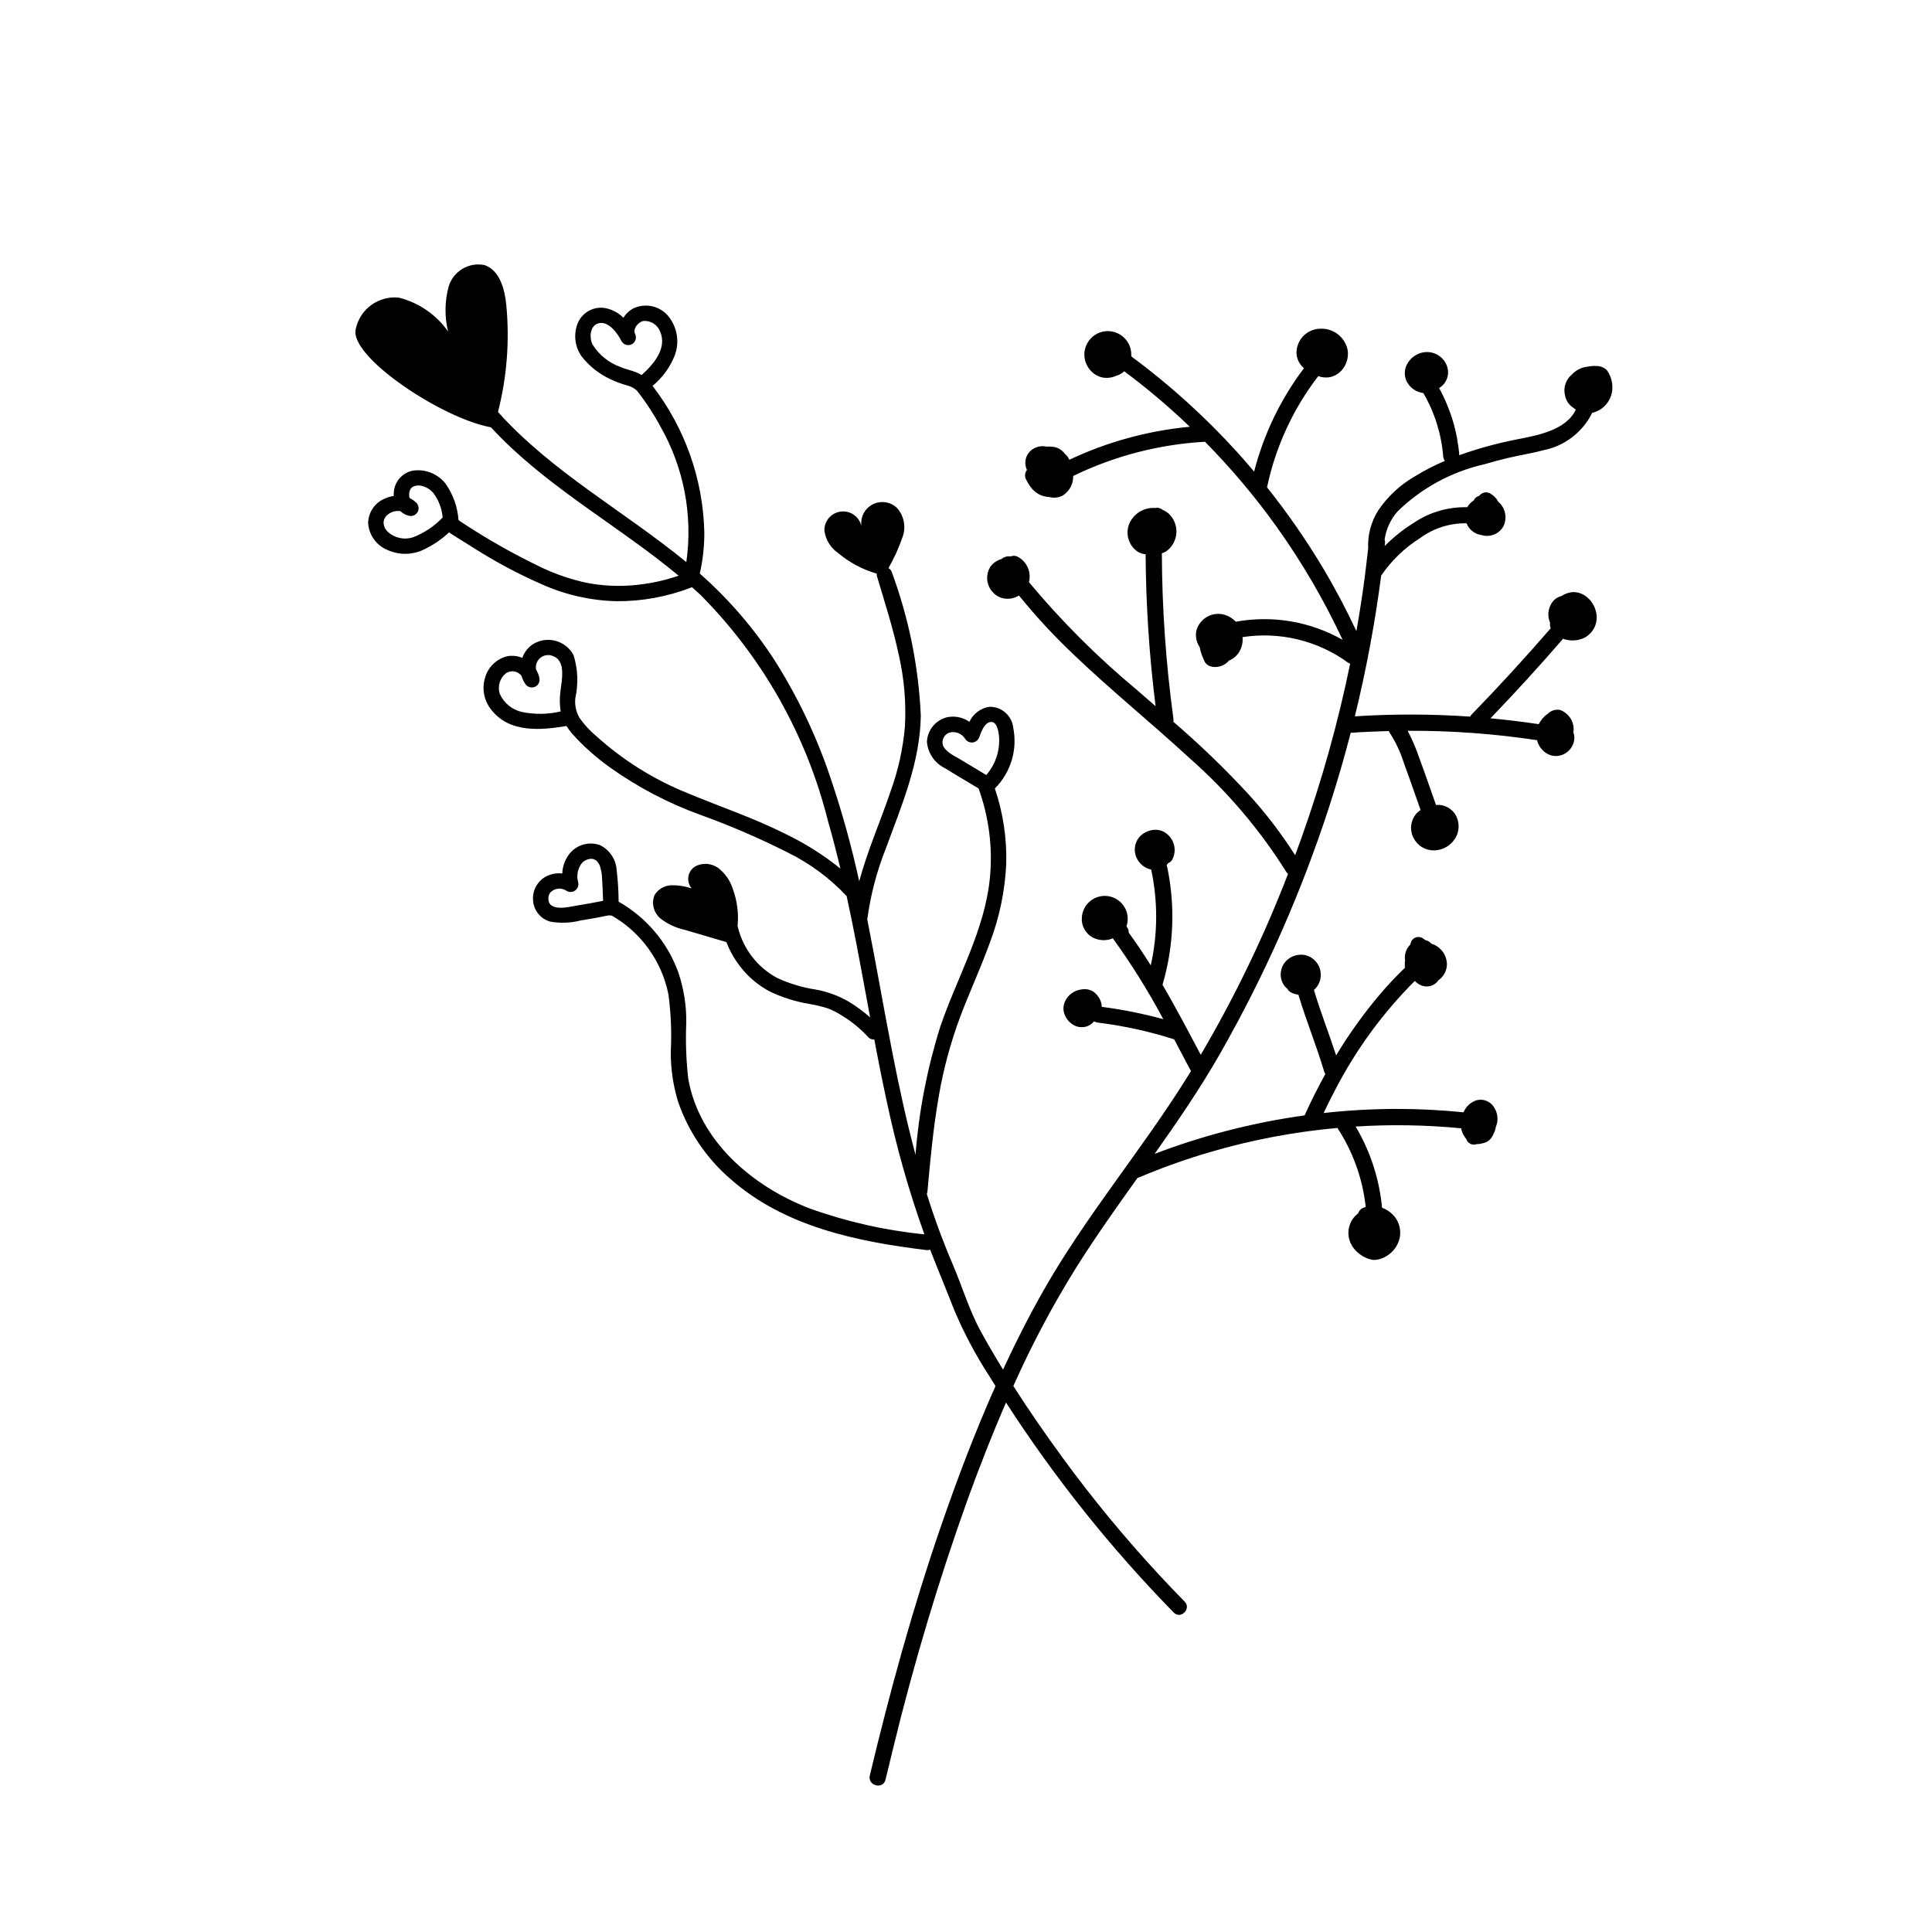 <?xml version="1.0" encoding="UTF-8"?>
<!-- The Best Svg Icon site in the world: iconSvg.co, Visit us! https://iconsvg.co -->
<svg fill="#000000" width="800px" height="800px" version="1.1" viewBox="144 144 512 512" xmlns="http://www.w3.org/2000/svg">
 <path d="m245.75 276.23c0.82-0.398 1.695-0.668 2.598-0.801-0.016-0.285-0.016-0.566 0.008-0.852 0.137-2.945 2.312-5.394 5.219-5.879 3.266-0.418 6.508 0.918 8.531 3.512 1.988 2.852 3.168 6.188 3.406 9.656 7.023 4.684 14.367 8.867 21.98 12.52 3.82 1.805 7.832 3.168 11.957 4.066 4.09 0.789 8.27 1.004 12.418 0.641 4.078-0.352 8.102-1.199 11.977-2.523-15.168-12.629-32.73-22.27-46.789-36.262-1.004-1-1.988-2.023-2.949-3.066-13.023-2.348-37.645-18.77-35.832-26.047 1.117-5.305 6.066-8.895 11.453-8.312 5.266 1.336 9.883 4.508 13.016 8.945-0.961-3.949-0.895-8.074 0.184-11.992 1.254-4 5.32-6.414 9.434-5.598 4.035 1.34 5.391 6.305 5.805 10.539 0.918 9.523 0.176 19.133-2.195 28.402 14.309 15.957 33.465 26.289 49.914 39.789 1.766-12.438-0.664-25.105-6.902-36.004-1.789-3.328-3.867-6.492-6.207-9.457-0.742-0.676-1.648-1.148-2.625-1.375-1.445-0.398-2.852-0.918-4.211-1.555-3.059-1.387-5.738-3.492-7.809-6.137-1.719-2.445-2.156-5.57-1.172-8.395 1.035-2.992 4.023-4.848 7.164-4.445 1.926 0.312 3.703 1.223 5.086 2.598 0.613-0.988 1.461-1.809 2.473-2.387 3.227-1.621 7.144-0.797 9.441 1.992 2.461 3.027 3.055 7.16 1.543 10.754-1.258 2.996-3.227 5.641-5.734 7.707 8.617 11.184 13.426 24.828 13.723 38.941 0.004 3.633-0.398 7.254-1.203 10.797 7.598 6.695 14.246 14.398 19.766 22.887 6.203 9.785 11.203 20.285 14.883 31.273 3.043 8.98 5.582 18.129 7.598 27.395 2.199-8.117 5.617-15.887 8.328-23.879h0.004c2.008-5.543 3.281-11.32 3.789-17.191 0.336-6.266-0.195-12.547-1.574-18.668-1.508-7.113-3.727-14.051-5.812-21.008h-0.004c-0.078-0.254-0.105-0.52-0.082-0.785-3.773-1.094-7.277-2.969-10.285-5.5-1.977-1.379-3.281-3.527-3.59-5.918-0.059-2.562 1.848-4.75 4.398-5.039 2.547-0.293 4.898 1.41 5.418 3.922-0.352-2.367 0.836-4.699 2.957-5.805 2.125-1.105 4.715-0.742 6.449 0.902 1.926 2.133 2.488 5.172 1.449 7.852-0.973 2.812-2.203 5.527-3.684 8.113 0.449 0.254 0.777 0.676 0.914 1.172 4.492 12.184 7.074 24.988 7.652 37.961-0.211 12.367-5 23.562-9.195 34.98-2.445 6.102-4.121 12.484-4.996 19 2.344 11.695 4.336 23.473 6.625 35.145 1.789 9.125 3.758 18.227 6.16 27.215 0.898-11.547 3.106-22.953 6.582-34 4.492-13.141 11.875-25.629 13.164-39.688 0.719-7.93-0.32-15.918-3.039-23.402-2.934-1.758-5.898-3.481-8.793-5.301v-0.004c-2.789-1.305-4.656-4.008-4.887-7.078 0.16-3.086 2.312-5.711 5.309-6.469 2.062-0.441 4.219 0 5.949 1.211 0.98-2.148 2.988-3.652 5.324-3.988 3.195-0.051 5.906 2.32 6.281 5.492 1.195 5.859-0.633 11.926-4.859 16.156 2.184 6.445 3.203 13.23 3.012 20.035-0.336 7.144-1.805 14.195-4.352 20.879-2.394 6.633-5.367 13.035-7.859 19.629v0.004c-2.57 6.891-4.481 14.012-5.707 21.266-1.438 8.254-2.195 16.609-2.957 24.949-0.023 0.238-0.078 0.473-0.164 0.695l0.074 0.246c1.93 6.195 4.176 12.289 6.727 18.258 2.562 5.945 4.383 12.25 7.508 17.941 1.867 3.41 3.844 6.769 5.883 10.098 3.324-7.176 6.898-14.223 10.793-21.074 11.172-19.633 25.824-36.961 37.801-56.074 0.418-0.664 0.824-1.336 1.234-2.004h-0.008c-0.082-0.105-0.16-0.219-0.223-0.34-1.41-2.672-2.824-5.352-4.242-8.031h-0.004c-6.586-2.098-13.352-3.582-20.211-4.434-0.348-0.043-0.688-0.148-0.996-0.309l-0.113 0.07-0.086 0.109c-0.715 0.789-1.711 1.266-2.769 1.332-0.996 0.074-1.988-0.195-2.812-0.766-0.961-0.656-1.691-1.598-2.086-2.691-0.344-0.957-0.348-2-0.008-2.957 0.223-0.609 0.547-1.176 0.965-1.676 0.312-0.363 0.668-0.68 1.062-0.949 0.742-0.52 1.605-0.844 2.504-0.949 1.07-0.203 2.176-0.004 3.102 0.562 0.957 0.672 1.672 1.629 2.043 2.738 0.137 0.426 0.215 0.867 0.223 1.316 5.504 0.711 10.949 1.801 16.305 3.262-3.969-7.43-8.434-14.586-13.367-21.418-1.734 0.719-3.699 0.633-5.367-0.238-1.879-1.035-2.992-3.062-2.859-5.207 0.078-1.691 0.855-3.273 2.148-4.367s2.984-1.598 4.664-1.395c1.68 0.203 3.199 1.098 4.195 2.469 0.992 1.371 1.371 3.094 1.043 4.754-0.051 0.277-0.129 0.555-0.227 0.82 0.414 0.441 0.629 1.035 0.598 1.641 2.059 2.82 3.996 5.723 5.852 8.68 1.871-8.359 1.906-17.023 0.102-25.398-0.242-0.043-0.484-0.109-0.715-0.195-1.195-0.438-2.199-1.27-2.856-2.359-1.285-2.094-0.926-4.801 0.863-6.484 0.945-0.836 2.129-1.348 3.383-1.465 1.098-0.113 2.195 0.16 3.113 0.773 1.125 0.758 1.93 1.902 2.269 3.215 0.34 1.332 0.164 2.742-0.496 3.945-0.242 0.41-0.613 0.723-1.059 0.891-0.113 0.156-0.234 0.309-0.371 0.445 2.309 10.52 1.922 21.453-1.121 31.785 3.562 6.086 6.852 12.34 10.129 18.562h-0.004c9.008-15.32 16.742-31.355 23.133-47.938-0.184-0.156-0.34-0.34-0.461-0.547-7.074-11.289-15.762-21.484-25.777-30.266-9.949-9.188-20.5-17.707-30.297-27.062-5.269-4.969-10.203-10.281-14.766-15.902-0.402 0.234-0.828 0.43-1.273 0.578-1.062 0.348-2.203 0.367-3.277 0.059-1.18-0.367-2.199-1.125-2.891-2.144-1.254-1.797-1.332-4.16-0.195-6.031 0.727-1.051 1.805-1.812 3.039-2.141 0.055-0.062 0.109-0.121 0.172-0.176 0.641-0.438 1.422-0.621 2.191-0.52l0.059 0.008c0.613-0.262 1.312-0.223 1.895 0.109 2.398 1.301 3.606 4.066 2.926 6.711 8.625 10.352 18.184 19.895 28.547 28.508 1.668 1.457 3.34 2.914 5.016 4.367-1.68-13.352-2.562-26.797-2.644-40.258-0.742-0.066-1.461-0.305-2.098-0.691-2.582-1.75-3.441-5.156-1.996-7.918 1.258-2.344 3.734-3.769 6.391-3.684 0.078 0.004 0.152 0.023 0.23 0.031l-0.004-0.004c0.172-0.047 0.352-0.07 0.531-0.066 0.523 0.004 1.027 0.195 1.422 0.539 0.617 0.262 1.191 0.621 1.691 1.066 1.402 1.344 2.129 3.246 1.977 5.184-0.152 1.934-1.164 3.699-2.758 4.809-0.344 0.195-0.711 0.355-1.086 0.473 0.055 14.645 1.078 29.266 3.062 43.773 0.039 0.293 0.039 0.586-0.004 0.879 7 6.016 13.648 12.43 19.914 19.207 4.574 5.019 8.707 10.422 12.352 16.152 0.594-1.598 1.176-3.195 1.75-4.801h-0.004c5.344-15.004 9.633-30.367 12.836-45.973-0.188-0.047-0.367-0.125-0.527-0.238-8.066-5.875-18.133-8.316-27.996-6.793 0.137 1.359-0.168 2.723-0.871 3.894-0.625 1.051-1.578 1.867-2.715 2.324-1.023 1.227-2.598 1.859-4.188 1.68-0.391-0.047-0.77-0.148-1.133-0.305-0.652-0.324-1.141-0.902-1.355-1.598-0.371-0.781-0.672-1.59-0.906-2.422-0.07-0.285-0.121-0.574-0.164-0.867-0.844-1.238-1.184-2.754-0.949-4.234 0.664-2.844 3.281-4.797 6.199-4.621 1.641 0.125 3.172 0.867 4.289 2.074 9.707-1.773 19.734-0.078 28.316 4.797-4.93-10.559-10.828-20.645-17.609-30.121-5.695-7.938-12.004-15.418-18.863-22.371-12.129 0.68-24 3.758-34.93 9.066 0.055 2.113-1.012 4.098-2.809 5.219-1.105 0.547-2.375 0.672-3.57 0.355-1.934-0.062-3.727-1.023-4.848-2.598-0.492-0.641-0.918-1.332-1.27-2.059-0.418-0.809-0.324-1.789 0.234-2.504-0.797-1.68-0.453-3.676 0.859-4.988 1.176-1.121 2.844-1.566 4.422-1.184 0.66-0.059 1.324-0.027 1.973 0.09 1.133 0.215 2.137 0.863 2.797 1.809 0.082 0.055 0.16 0.113 0.23 0.176 0.414 0.391 0.734 0.871 0.938 1.402 10.055-4.746 20.863-7.711 31.934-8.758-0.664-0.633-1.32-1.273-1.992-1.898-4.891-4.543-10.02-8.82-15.375-12.809-0.598 0.566-1.328 0.977-2.121 1.199-1.016 0.469-2.144 0.648-3.258 0.512-1.281-0.172-2.461-0.777-3.352-1.715-1.949-1.941-2.394-4.934-1.09-7.356 1.301-2.426 4.039-3.707 6.734-3.152 2.504 0.535 4.438 2.539 4.875 5.062 0.078 0.496 0.105 1 0.082 1.5 10.164 7.516 19.562 16.02 28.062 25.383 1.531 1.691 3.023 3.418 4.492 5.164 2.539-9.922 7.027-19.238 13.207-27.406-1.199-1.004-1.922-2.469-1.992-4.031 0-1.73 0.695-3.394 1.934-4.606 1.238-1.211 2.914-1.875 4.644-1.836 3.32-0.031 6.219 2.25 6.961 5.488 0.289 1.602-0.027 3.25-0.879 4.637-0.824 1.367-2.172 2.348-3.727 2.711-1.055 0.195-2.144 0.105-3.152-0.262-6.68 8.68-11.32 18.754-13.578 29.473 5.457 6.832 10.445 14.027 14.926 21.535 3.199 5.367 6.106 10.902 8.758 16.559 0.855-4.82 1.602-9.656 2.242-14.508 0.043-0.324 0.078-0.648 0.121-0.973v-0.004c-0.008-0.191 0.016-0.387 0.07-0.574 0.246-1.938 0.473-3.879 0.684-5.824-0.164-3.539 0.758-7.047 2.637-10.051 2.527-3.742 5.879-6.856 9.793-9.105 2.527-1.543 5.164-2.902 7.891-4.062-0.258-0.371-0.414-0.805-0.445-1.258-0.473-5.898-2.269-11.613-5.258-16.719-0.609-0.094-1.199-0.27-1.758-0.523-1.02-0.477-1.871-1.25-2.449-2.215-0.668-1.133-0.867-2.477-0.562-3.754 0.707-2.453 2.875-4.203 5.422-4.371 2.719-0.164 5.164 1.652 5.793 4.305 0.34 1.512-0.066 3.094-1.09 4.258-0.34 0.383-0.738 0.711-1.184 0.961 3.027 5.488 4.856 11.555 5.363 17.801 4.957-1.773 10.043-3.168 15.215-4.172 5.441-1.09 13-2.367 15.676-7.894l-0.004 0.004c-0.219-0.145-0.426-0.301-0.621-0.473-1.18-0.727-1.992-1.914-2.242-3.273-0.523-2.019 0.156-4.156 1.746-5.5 1.098-1.219 2.609-1.988 4.242-2.156 0.703-0.145 1.422-0.203 2.141-0.176 1.086-0.051 2.148 0.344 2.938 1.094 0.934 1.281 1.445 2.82 1.473 4.406 0.094 3.062-1.852 5.816-4.766 6.758-0.188 0.059-0.383 0.109-0.574 0.148-2.527 5.144-7.316 8.812-12.941 9.914-3.121 0.848-6.332 1.32-9.477 2.074-2.062 0.496-4.106 1.043-6.141 1.648-8.68 1.957-16.648 6.285-23.02 12.496-1.84 2.094-3.031 4.68-3.434 7.438 0.105 0.297 0.141 0.617 0.105 0.93-0.027 0.27-0.062 0.535-0.09 0.805v0.004c2.273-2.293 4.801-4.32 7.535-6.035 4.215-2.894 9.238-4.379 14.352-4.246 0.406-0.73 0.996-1.348 1.711-1.781 0.102-0.262 0.258-0.496 0.457-0.691 0.277-0.258 0.613-0.445 0.977-0.555 0.098-0.098 0.195-0.203 0.293-0.297 0.703-0.672 1.758-0.809 2.609-0.336 0.902 0.488 1.641 1.23 2.121 2.137l0.012 0.031 0.004 0.004c0.168 0.137 0.332 0.289 0.48 0.453 1.535 1.629 1.906 4.043 0.93 6.059-0.449 0.844-1.145 1.535-1.992 1.98-0.996 0.523-2.137 0.707-3.246 0.52-0.141-0.031-0.281-0.066-0.422-0.113-1.012-0.121-1.969-0.539-2.742-1.203-0.609-0.531-1.078-1.199-1.371-1.953-4.406-0.074-8.715 1.285-12.273 3.883-4.098 2.582-7.625 5.977-10.363 9.973-1.637 12.555-3.965 25.008-6.977 37.305 10.18-0.66 20.391-0.633 30.562 0.074 0.102-0.207 0.238-0.402 0.398-0.57 7.203-7.418 14.191-15.039 20.961-22.859-0.211-0.441-0.277-0.941-0.184-1.422-0.086-0.215-0.16-0.43-0.223-0.652-0.547-1.82-0.121-3.793 1.129-5.223 0.566-0.602 1.293-1.023 2.094-1.227 0.879-0.582 1.887-0.938 2.934-1.039 1.512-0.059 2.984 0.496 4.082 1.539 1.004 0.902 1.727 2.074 2.082 3.379 0.848 2.766-0.371 5.75-2.914 7.133-1.543 0.77-3.309 0.957-4.981 0.531-0.27-0.023-0.531-0.102-0.773-0.227-0.031 0.039-0.055 0.086-0.09 0.125-6.191 7.156-12.57 14.141-19.133 20.961 4.269 0.398 8.527 0.914 12.773 1.547v-0.004c0.605-1.141 1.477-2.121 2.535-2.859 0.855-0.801 2.051-1.129 3.195-0.887 1.02 0.395 1.898 1.078 2.531 1.965 0.828 1.141 1.164 2.566 0.934 3.953 0.164 0.445 0.25 0.914 0.266 1.391-0.02 1.895-1.121 3.609-2.84 4.414-0.984 0.477-2.106 0.598-3.172 0.344-0.91-0.238-1.734-0.719-2.387-1.387-0.73-0.746-1.25-1.676-1.504-2.688h-0.023c-11.336-1.711-22.785-2.539-34.246-2.484 1.191 2.293 2.207 4.676 3.035 7.125 1.559 4.16 2.981 8.371 4.473 12.559 0.676-0.09 1.359-0.031 2.012 0.164 1.195 0.363 2.238 1.109 2.969 2.121 1.332 2.027 1.336 4.656 0.008 6.684-1.262 1.93-3.418 3.078-5.723 3.047-2.215-0.043-4.223-1.309-5.219-3.285-1.086-2.066-0.824-4.586 0.668-6.387 0.344-0.402 0.746-0.746 1.195-1.027-1.477-4.141-2.887-8.309-4.422-12.43-0.898-2.894-2.195-5.648-3.856-8.184-0.066-0.098-0.125-0.203-0.168-0.316-3.363 0.086-6.723 0.234-10.078 0.469-1.695 6.547-3.582 13.043-5.664 19.484-7.359 22.688-17.012 44.566-28.812 65.293-5.293 9.301-11.324 18.102-17.492 26.812v-0.004c12.824-4.891 26.16-8.312 39.75-10.199 1.68-3.719 3.508-7.367 5.492-10.945l0.004-0.004c-0.125-0.184-0.223-0.387-0.285-0.598-2.039-6.898-4.797-13.555-6.856-20.445v-0.004c-0.266-0.023-0.527-0.066-0.785-0.129-0.457-0.113-0.891-0.293-1.297-0.531-0.359-0.211-0.648-0.527-0.828-0.902-0.453-0.348-0.836-0.785-1.121-1.285-0.5-0.867-0.727-1.867-0.645-2.867 0.059-0.656 0.223-1.293 0.492-1.891 0.203-0.426 0.465-0.816 0.781-1.168 1.305-1.434 3.262-2.086 5.168-1.723 1.879 0.43 3.387 1.832 3.945 3.68 0.562 1.844 0.09 3.852-1.234 5.254-0.113 0.113-0.238 0.211-0.359 0.312 1.742 5.856 3.992 11.543 5.883 17.348 3.496-5.801 7.461-11.309 11.852-16.465 2.023-2.363 4.156-4.621 6.402-6.773h0.004c-0.102-0.617-0.098-1.25 0.016-1.867-0.043-0.293-0.062-0.59-0.059-0.887 0.02-1.289 0.551-2.519 1.48-3.418 0.078-1.117 1.012-1.984 2.133-1.98 0.566 0.031 1.102 0.254 1.523 0.629 0.062 0.051 0.121 0.109 0.184 0.16v0.004c0.391 0.082 0.762 0.234 1.102 0.445 0.223 0.152 0.43 0.34 0.602 0.551 0.957 0.273 1.82 0.797 2.504 1.52 1.004 1.043 1.582 2.426 1.621 3.875 0 1.492-0.637 2.914-1.754 3.902-0.148 0.125-0.305 0.242-0.465 0.355-0.938 1.422-2.719 2.035-4.336 1.492-0.707-0.25-1.352-0.656-1.879-1.191l-0.105-0.059c-8.344 8.344-15.363 17.91-20.828 28.371-1.168 2.172-2.258 4.383-3.316 6.609v-0.004c6.473-0.715 12.98-1.078 19.492-1.086 5.875 0 11.746 0.312 17.594 0.898 0.062-0.133 0.121-0.262 0.191-0.391h-0.004c0.664-1.352 1.859-2.367 3.297-2.809 1.461-0.375 3.012 0.07 4.051 1.164 0.906 0.988 1.426 2.273 1.461 3.617 0.031 0.77-0.113 1.531-0.426 2.234-0.086 0.641-0.289 1.262-0.602 1.832-0.316 0.957-0.992 1.754-1.887 2.223-0.406 0.195-0.836 0.332-1.281 0.402-0.402 0.117-0.824 0.164-1.242 0.145-0.984 0.395-2.109 0.008-2.644-0.906-0.07-0.148-0.125-0.301-0.188-0.453-0.062-0.07-0.133-0.137-0.191-0.211l-0.004-0.004c-0.141-0.184-0.266-0.379-0.375-0.582-0.402-0.613-0.672-1.305-0.793-2.027-9.293-0.891-18.641-1.047-27.957-0.461 3.894 6.57 6.285 13.922 7.004 21.523 0.664 0.238 1.293 0.57 1.863 0.988 2.258 1.574 3.356 4.34 2.801 7.035-0.609 2.606-2.539 4.699-5.086 5.519-0.602 0.191-1.227 0.289-1.855 0.285-0.844-0.086-1.664-0.348-2.402-0.762-1.246-0.621-2.316-1.555-3.102-2.707-1.5-2.203-1.52-5.098-0.039-7.316 0.406-0.594 0.91-1.121 1.484-1.555 0.227-0.715 0.777-1.281 1.484-1.527 0.168-0.07 0.344-0.113 0.52-0.164-0.809-7.481-3.383-14.66-7.508-20.949-11.477 1.035-22.82 3.191-33.875 6.438-6.348 1.863-12.578 4.086-18.668 6.664-0.141 0.059-0.285 0.109-0.434 0.148-5.469 7.668-10.93 15.344-15.969 23.312v-0.004c-6.379 10.207-12.035 20.844-16.93 31.836 4.207 6.59 8.676 13.02 13.27 19.297 7.777 10.629 16.16 20.801 25.105 30.469 2.309 2.496 4.648 4.953 7.031 7.379 1.844 1.883-1.047 4.777-2.891 2.891h-0.004c-16.648-17.012-31.539-35.66-44.457-55.652-3.66 8.418-7 16.973-10.125 25.551-7.773 21.707-14.391 43.812-19.824 66.223-0.676 2.727-1.34 5.457-1.992 8.188-0.645 2.691-4.797 1.551-4.152-1.145 5.32-22.25 11.379-44.344 18.832-65.98 4.316-12.531 9.055-25.039 14.48-37.215-0.555-0.883-1.109-1.766-1.656-2.656v0.004c-3.637-5.594-6.769-11.504-9.352-17.66-2.07-5.305-4.266-10.562-6.328-15.871v0.004c-0.262 0.137-0.559 0.191-0.852 0.16-18.469-2.246-37.789-6.195-52.121-18.914h-0.004c-6.269-5.426-11.008-12.398-13.746-20.223-1.367-4.379-2.039-8.945-1.996-13.535 0.25-5.035 0.043-10.086-0.621-15.082-1.758-8.82-7.246-16.445-15.047-20.918-0.051 0.004-0.098 0.016-0.148 0.016-0.18 0-0.355-0.027-0.527-0.078-2.496 0.508-5.004 0.973-7.519 1.367h-0.004c-2.629 0.676-5.375 0.785-8.051 0.316-2.531-0.695-4.359-2.894-4.574-5.508-0.246-2.492 0.934-4.906 3.051-6.246 1.402-0.848 3.051-1.203 4.68-1 0.07-2.051 0.844-4.012 2.188-5.555 1.969-2.188 5.07-2.961 7.836-1.953 2.543 1.254 4.223 3.781 4.391 6.613 0.328 2.777 0.504 5.57 0.52 8.363 7.269 4.117 12.848 10.676 15.742 18.512 1.5 4.336 2.238 8.895 2.188 13.48-0.215 4.941-0.047 9.895 0.508 14.809 2.848 16.605 16.973 28.582 31.992 34.418 9.875 3.566 20.152 5.894 30.598 6.938-4.148-11.57-7.492-23.418-10.016-35.449-1.176-5.383-2.242-10.793-3.269-16.215-0.609 0.094-1.223-0.145-1.613-0.621-2.023-2.199-4.344-4.102-6.898-5.656-1.184-0.773-2.445-1.422-3.762-1.934-1.648-0.52-3.332-0.922-5.039-1.207-3.617-0.605-7.133-1.723-10.438-3.312-2.844-1.516-5.356-3.586-7.387-6.09-1.707-2.094-3.074-4.445-4.047-6.969l-11.074-3.258v-0.004c-2.285-0.496-4.438-1.488-6.297-2.906-1.879-1.5-2.559-4.047-1.68-6.277 0.957-1.582 2.648-2.566 4.496-2.617 1.812-0.027 3.621 0.254 5.34 0.836-0.711-0.855-1.027-1.973-0.867-3.07 0.16-1.102 0.781-2.078 1.707-2.691 1.988-1.129 4.453-0.969 6.277 0.406 1.766 1.379 3.078 3.258 3.766 5.394 1.188 3.184 1.629 6.598 1.293 9.977 0.031 0.078 0.059 0.156 0.082 0.238 1.398 5.785 5.203 10.699 10.453 13.5 3.25 1.492 6.688 2.519 10.223 3.059 3.078 0.551 6.035 1.645 8.738 3.223 2 1.211 3.883 2.598 5.633 4.148-1.574-8.504-3.102-17.016-4.816-25.484l-0.016-0.066c-0.445-2.195-0.906-4.391-1.383-6.578l0.004-0.004c-4.43-4.738-9.68-8.637-15.492-11.504-7.555-3.824-15.336-7.18-23.301-10.051-8.562-3.102-16.66-7.356-24.07-12.652-3.598-2.574-6.906-5.531-9.867-8.82-0.559-0.652-1.066-1.344-1.527-2.066-6.82 1.133-15.031 1.875-19.836-4.203-2.008-2.402-2.656-5.656-1.723-8.645 0.805-2.828 3.086-4.996 5.957-5.656 1.312-0.215 2.664-0.059 3.898 0.449 0.539-1.543 1.586-2.852 2.969-3.719 1.793-1.051 3.938-1.328 5.938-0.766s3.688 1.914 4.672 3.746c1.156 3.715 1.316 7.668 0.461 11.465-0.18 1.828 0.227 3.672 1.168 5.25 1.246 1.758 2.711 3.352 4.367 4.731 7.125 6.445 15.336 11.578 24.25 15.156 8.582 3.586 17.414 6.531 25.746 10.707 5.254 2.512 10.195 5.625 14.73 9.281-1.008-4.231-2.094-8.438-3.297-12.621-5.66-22.68-17.352-43.406-33.836-59.973-0.727-0.68-1.473-1.34-2.215-2.004-0.121 0.07-0.25 0.129-0.383 0.18-6.293 2.406-12.98 3.613-19.715 3.555-6.793-0.188-13.48-1.711-19.684-4.481-6.231-2.738-12.246-5.945-17.992-9.594-1.453-0.895-2.894-1.801-4.336-2.715-0.719-0.457-1.438-0.91-2.156-1.371l-0.109-0.074c-2.129 2-4.578 3.621-7.25 4.801-2.992 1.246-6.371 1.156-9.289-0.25-2.836-1.262-4.727-4-4.894-7.098 0.078-2.738 1.707-5.191 4.195-6.328zm73.18-44.402c-0.711-1.777-2.484-2.902-4.394-2.777-1.34 0.227-2.84 2.019-2.277 3.336v-0.004c0.531 0.98 0.211 2.207-0.734 2.801-0.977 0.559-2.223 0.23-2.797-0.734-0.996-2.039-3.574-5.707-6.34-4.699-2.047 0.742-2.219 3.609-1.441 5.418 1.723 2.824 4.363 4.977 7.481 6.086 1.297 0.578 2.719 0.84 4.039 1.359v0.004c0.543 0.211 1.066 0.469 1.566 0.77 3.25-2.906 6.828-7.133 4.898-11.559zm89.828 107.46c-0.086-1.277-0.5-3.906-1.988-3.965-1.797-0.07-2.738 2.641-3.25 3.988-0.238 0.773-0.91 1.336-1.711 1.441-0.805 0.105-1.594-0.266-2.027-0.949-0.891-1.43-2.617-2.102-4.238-1.648-1.34 0.512-2.066 1.965-1.672 3.344 0.727 1.809 3.117 2.844 4.668 3.777l6.84 4.113c2.414-2.789 3.633-6.418 3.383-10.102zm-105.21 37.371c-0.035-0.91-0.176-1.809-0.422-2.684-0.16-0.738-0.547-1.406-1.105-1.914-0.508-0.406-1.168-0.562-1.805-0.43-0.707 0.125-1.363 0.453-1.883 0.945-1.215 1.457-1.633 3.418-1.113 5.238 0.195 0.801-0.098 1.637-0.75 2.137-0.648 0.5-1.535 0.57-2.254 0.176-1.371-0.992-3.266-0.805-4.414 0.438-0.387 0.543-0.551 1.215-0.465 1.875 0.016 0.047 0.07 0.379 0.082 0.426h0.004c0.035 0.156 0.094 0.305 0.172 0.445 0.137 0.289 0.355 0.527 0.633 0.688 1.734 1.117 4.644 0.297 6.586-0.008 2.348-0.367 4.688-0.797 7.019-1.266-0.082-2.023-0.156-4.047-0.285-6.066zm-12.914-58.758c-1.102-0.512-2.391-0.371-3.352 0.367-0.965 0.734-1.438 1.945-1.23 3.141 0.422 0.688 0.723 1.445 0.887 2.238 0.234 0.98-0.273 1.984-1.199 2.375-0.93 0.391-2.004 0.055-2.539-0.801-0.445-0.641-0.781-1.352-0.992-2.106-0.941-1.266-2.695-1.594-4.031-0.758-1.715 1.289-2.402 3.535-1.703 5.566 1.09 2.422 3.266 4.188 5.863 4.762 3.387 0.695 6.883 0.645 10.246-0.152-0.266-1.668-0.297-3.363-0.098-5.043 0.27-2.773 1.688-8.23-1.852-9.59zm-43.926-33.023c1.816 1.711 4.43 2.285 6.793 1.488 2.961-1.141 5.629-2.93 7.809-5.234-0.203-2.352-1.059-4.602-2.477-6.488-0.875-1.027-2.078-1.719-3.41-1.949-0.48-0.078-0.977-0.047-1.449 0.086-0.383 0.09-0.73 0.289-1 0.574-0.23 0.289-0.387 0.625-0.461 0.988-0.078 0.176-0.105 0.375-0.082 0.566 0 0.102 0.031 0.699-0.004 0.449 0.023 0.223 0.07 0.441 0.145 0.652 0.664 0.316 1.27 0.738 1.793 1.254 0.629 0.664 0.742 1.664 0.285 2.453-0.461 0.789-1.387 1.184-2.273 0.965-0.848-0.191-1.625-0.609-2.25-1.211-1.121-0.195-2.273 0.086-3.18 0.773-0.719 0.461-1.191 1.223-1.293 2.07-0.031 0.965 0.352 1.898 1.055 2.562z"/>
</svg>